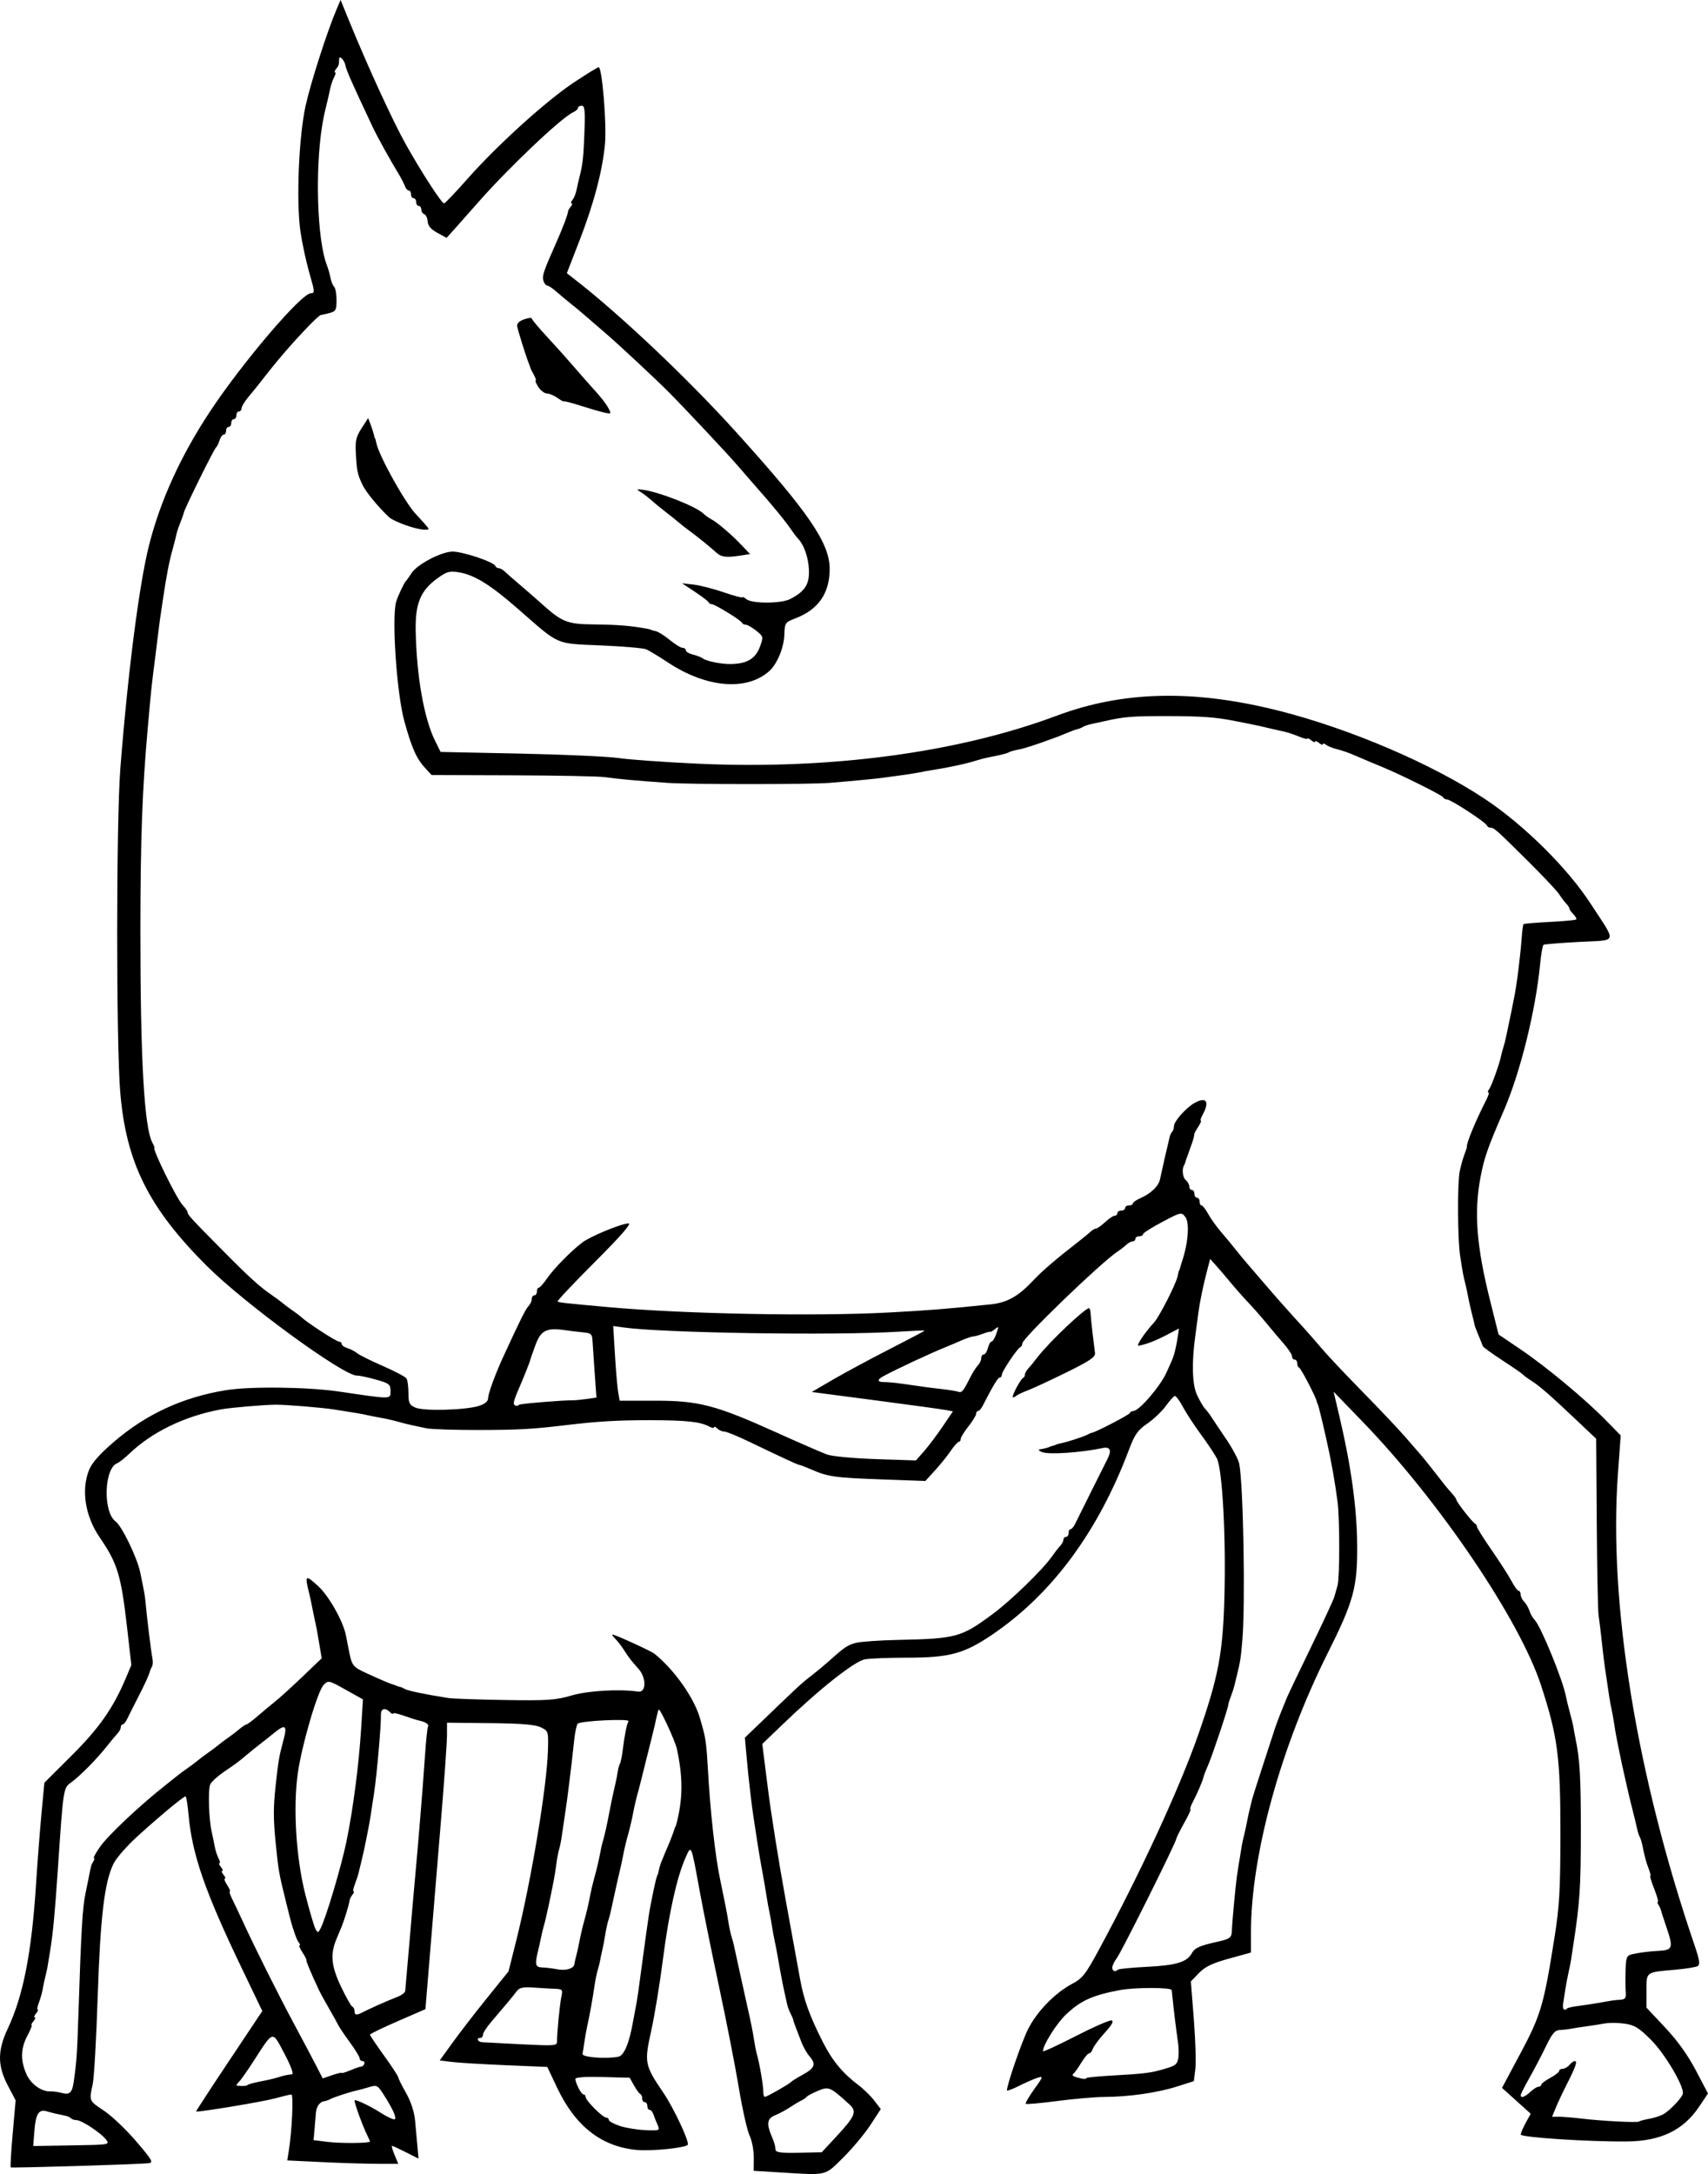 <?xml version="1.0" encoding="UTF-8"?>
<svg version="1.1" viewBox="0 0 886.63 1128.2" xmlns="http://www.w3.org/2000/svg">
<path transform="translate(-33.838 -8.1)" d="m471.57 1127.7c4.778-4.731 11.116-12.319 14.085-16.863l5.398-8.262-3.341-4.38c-1.838-2.409-5.551-6.042-8.251-8.073-8.129-6.113-13.564-12.668-18.39-22.178-6.968-13.732-9.96-22.002-11.933-32.975-0.989-5.5-4.48-24.7-7.758-42.667-3.278-17.967-7.282-43.138-8.899-55.937l-2.938-23.27 10.504-10.092c19.568-18.8 37.514-32.965 42.892-33.854 2.72-0.45 12.47-0.824 21.666-0.832 22.074-0.019 29.526-2.006 43.947-11.716 31.086-20.932 55.206-53.422 71.262-95.987 3.093-8.2 4.569-10.318 9.605-13.783 3.273-2.252 7.567-6.325 9.542-9.051s4.078-5.094 4.673-5.261c0.595-0.167 2.481 2.327 4.191 5.543 1.71 3.216 5.935 9.685 9.389 14.377s7.189 10.289 8.301 12.438c2.894 5.596 4.805 41.214 3.903 72.763-0.819 28.651-3.156 40.822-13.572 70.663-9.674 27.717-29.977 71.67-51.44 111.36-7.092 13.115-8.609 15.045-14.123 17.97-8.819 4.678-18.182 14.325-22.775 23.463-3.272 6.512-10.957 28.784-10.957 31.756 0 0.456 2.85-0.603 6.333-2.353 3.483-1.751 7.794-3.636 9.579-4.19 3.06-0.95 2.96-0.609-1.758 5.958-2.752 3.831-4.732 7.237-4.4 7.569 0.332 0.332 7.698-0.327 16.37-1.464s19.691-2.086 24.488-2.109c12.708-0.06 27.466-2.175 37.562-5.382l8.84-2.808 0.774-6.218c0.426-3.42 0.078-15.066-0.771-25.881l-1.545-19.663 4.215-4.349c3.235-3.338 6.863-5.08 15.598-7.49l11.383-3.141v-10.445c0-40.092 15.429-96.201 39.871-144.99 13.489-26.927 15.452-34.16 15.266-56.257-0.159-18.928-3.137-40.643-8.998-65.608l-3.222-13.725 15.078 15.59c39.741 41.092 81.494 102.76 92.588 136.76 8.675 26.583 10.087 37.394 10.053 76.987-0.025 29.521-0.483 37.537-3.085 54-5.5 34.812-7.103 40.262-17.63 59.955l-9.598 17.955 14.89 13.423-2.551 4.667c-1.403 2.567-2.576 5.325-2.607 6.13-0.056 1.478 35.684 3.8 55.277 3.591 17.338-0.184 29.076-5.828 37.195-17.884l4.721-7.01-6.291-11.972c-4.194-7.982-9.513-15.403-15.958-22.267l-9.667-10.295v-8.724c0-10.06-0.611-9.608 14.813-10.96 5.58-0.489 10.893-1.35 11.805-1.914 1.275-0.788 0.881-3.304-1.699-10.861-30.13-88.247-44.628-177.39-39.766-244.5l1.449-19.994-7.634-7.795c-10.877-11.106-31.066-27.89-44.362-36.881l-11.394-7.705-4.299-17.149c-7.201-28.725-8.568-46.276-5.037-64.698 1.928-10.058 3.626-14.898 12.088-34.451 8.521-19.689 16.462-51.694 18.783-75.696 0.516-5.333 1.326-9.936 1.801-10.23 0.475-0.293 8.772-0.963 18.439-1.489 20.458-1.112 19.743 1.28 5.955-19.918-12.062-18.544-34.618-40.854-54.942-54.343-27.291-18.113-69.777-36.306-106.56-45.63-44.28-11.225-81.08-10.424-115.66 2.516-51.487 19.266-117.89 28.095-186.96 24.855-16.776-0.787-34.922-2.088-40.326-2.89-5.404-0.803-28.425-1.845-51.158-2.317l-41.333-0.857-2.96-6c-5.665-11.484-9.502-33.351-9.964-56.793-0.281-14.262 2.467-20.928 11.254-27.293 4.817-3.49 6.333-3.929 10.964-3.175 8.254 1.343 16.466 6.418 31.106 19.219 21.68 18.958 18.855 17.721 42.812 18.757 11.434 0.495 21.989 1.396 23.455 2.003 1.467 0.607 6.581 3.691 11.365 6.854 19.843 13.119 40.658 14.945 52.444 4.6 4.152-3.644 7.716-12.116 7.96-18.92 0.225-6.281 0.382-6.513 5.821-8.601 11.814-4.537 17.661-12.943 17.714-25.472 0.058-13.498-10.689-29.239-48.64-71.238-24.814-27.461-59.764-60.558-83.239-78.826l-4.564-3.552 6.396-16.448c7.563-19.451 12.113-36.61 13.41-50.57 0.949-10.214-1.485-39.878-3.272-39.878-0.51 0-6.282 3.551-12.827 7.891-14.439 9.574-39.854 32.576-55.211 49.967-6.221 7.045-11.716 12.809-12.213 12.809-1.263 0-11.434-15.662-19.704-30.343-6.658-11.819-19.846-40.493-29.487-64.114l-4.54-11.124-2.175 5.124c-4.876 11.49-13.362 37.939-15.98 49.808-3.569 16.178-4.937 49.816-2.66 65.392 0.884 6.049 2.972 15.707 4.639 21.461 2.81 9.703 2.861 10.463 0.696 10.463-4.867 0-35.555 35.985-52.304 61.333-15.114 22.873-25.67 45.976-31.565 69.079-5.138 20.14-11.061 66.1-14.98 116.25-2.147 27.477-2.179 142.58-0.046 168 3.059 36.462 14.789 59.98 44.904 90.031 19.717 19.675 71.379 57.366 78.06 56.95 1.1-0.068 5.45 0.846 9.667 2.033 7.044 1.982 7.667 2.468 7.667 5.971 0 4.363 0.941 4.353-26.613 0.279-16.351-2.418-46.285-2.776-58.934-0.705-22.333 3.656-41.221 12.366-57.958 26.726-7.51 6.443-11.503 10.958-13 14.701-4.139 10.344-2.005 23.925 5.474 34.842 9.365 13.669 11.18 19.675 14.342 47.436l2.156 18.931-2.995 7.069c-6.51 15.363-13.766 25.697-27.974 39.844l-14.17 14.109-1.5 15.891c-0.825 8.74-2.115 25.491-2.868 37.224-2.253 35.125-6.669 57.62-14.613 74.433-5.415 11.461-5.41 19.306 0.02 29.628l4.032 7.665-1.521 17.203c-0.837 9.462-1.301 17.374-1.032 17.583 0.534 0.415 66.604-1.578 71.505-2.157 2.72-0.321 2.092-1.439-6.386-11.377-5.171-6.062-12.678-13.196-16.683-15.855-7.88-5.232-7.772-4.978-5.87-13.79 0.712-3.3 1.875-23.674 2.585-45.275 1.359-41.356 3.477-59.325 8.126-68.959 1.571-3.255 7.226-9.648 13.616-15.393 11.935-10.73 22.814-19.707 23.883-19.707 0.373 0 1.077 4.397 1.564 9.771 1.852 20.442 8.562 39.752 27.563 79.326l10.698 22.282-17.305 25.95c-9.518 14.272-17.193 26.046-17.056 26.162 0.69 0.589 34.562-5.015 40.916-6.769 4.033-1.113 7.873-2.031 8.533-2.04 1.179-0.016 0.323 18.828-1.322 29.118l-0.817 5.106 18.347 0.88c10.091 0.484 23.06 0.88 28.821 0.88h10.474l-1.95-4.667c-1.072-2.567-1.661-4.667-1.307-4.667s3.594 1.496 7.201 3.323l6.558 3.323-0.563-6.323c-0.31-3.478-0.86-9.538-1.224-13.468-0.419-4.533-2.142-9.77-4.715-14.328-2.23-3.951-4.062-7.636-4.071-8.189-9e-3 -0.553-3.305-5.572-7.325-11.154-4.019-5.582-7.308-10.475-7.308-10.874s6.478-3.539 14.395-6.978l14.395-6.254 2.314-28.206c1.273-15.513 3.785-45.906 5.583-67.539 1.798-21.633 3.279-42.388 3.291-46.121l0.022-6.788 22.356 0.233c16.445 0.171 23.407 0.745 26.333 2.17 3.931 1.915 3.974 2.056 3.696 11.889-0.537 18.961-8.687 67.835-16.512 99.025l-3.949 15.741-10.979 13.593c-6.038 7.476-14.076 17.871-17.861 23.101l-6.882 9.508 6.233 0.781c3.428 0.43 15.996 1.19 27.928 1.69l21.695 0.909 5.109 10.802c9.471 20.026 23.123 30.644 41.501 32.277 7.645 0.679 24.668-1.032 26.278-2.642 1.152-1.152-7.17-18.996-12.56-26.933-9.811-14.447-10.06-15.701-6.396-32.226 1.748-7.888 4.484-24.541 6.079-37.008 3.041-23.764 7.204-42.566 11.661-52.667 3.137-7.108 2.922-7.595 7.351 16.667 1.874 10.267 6.491 33.067 10.259 50.667 3.768 17.6 8.344 41 10.169 52s4.325 22.1 5.555 24.667c1.231 2.567 2.215 7.733 2.187 11.48l-0.051 6.814 13.941 0.853c24.579 1.504 22.766 1.936 32.546-7.749zm-35.186-4.156c-0.217-2.489-0.426-3.191-2.278-7.663-2.445-5.902-1.9-8.514 2.112-10.12 2.017-0.807 5.467-2.659 7.667-4.116s4.9-3.061 6-3.566 2.3-1.344 2.667-1.865c0.367-0.521 3-1.919 5.852-3.107 5.747-2.393 6.233-2.183 16.45 7.1 3.926 3.567 2.899 6.074-6.754 16.473l-7.692 8.287-11.928 0.242c-9.508 0.193-11.962-0.145-12.094-1.667zm-384.66-10.06c0.655-8.448 2.337-11.02 6.382-9.763 2.046 0.636 6.012 1.58 10.068 2.397 0.895 0.18 2.045 0.745 2.555 1.255 0.51 0.51 1.8 0.927 2.866 0.927 2.595 0 12.694 6.652 15.267 10.056 2.047 2.709 1.955 2.725-17.86 3.048l-19.917 0.325zm152.02 6.076-7.136-0.892 0.503-5.517c0.276-3.034 0.572-6.717 0.656-8.184 0.2-3.491 1.92-6.108 4.246-6.46 1.027-0.155 2.466-0.636 3.2-1.07 1.55-0.915 9.791-3.63 13.471-4.437 1.391-0.305 4.435-1.133 6.765-1.84 3.977-1.207 4.427-0.988 7.358 3.594 4.816 7.526 6.936 12.126 6.014 13.049-0.462 0.462-3.713-0.999-7.224-3.246-5.905-3.78-13.717-7.438-13.717-6.423 0 1.733 4.49 13.897 6.822 18.481 0.648 1.273 1.178 2.521 1.178 2.772 0 0.92-15.202 1.038-22.134 0.172zm151.8-8.27c-3.117-1.048-5.667-2.45-5.667-3.114s-0.62-1.208-1.378-1.208c-1.793 0-10.622-8.83-10.622-10.622 0-0.758-0.504-1.378-1.119-1.378-1.175 0-4.214-5.848-4.214-8.108 0-0.806 5.455-1.169 14.087-0.937l14.087 0.378 2.246 4c1.235 2.2 2.696 4.2 3.246 4.444 0.55 0.244 1 1.294 1 2.333s0.6 1.889 1.333 1.889c0.733 0 1.333 0.9 1.333 2s0.53 2 1.178 2 1.538 1.05 1.978 2.333c0.44 1.283 1.402 3.714 2.138 5.401 1.315 3.016 1.209 3.063-6.311 2.781-4.207-0.158-10.199-1.145-13.315-2.193zm499-3.825c-4.4-0.532-9.582-0.951-11.515-0.931l-3.515 0.036 1.978-4.801c1.088-2.64 3.658-8.101 5.71-12.134 4.561-8.964 5.606-12 4.131-12-0.621 0-1.875 0.9-2.788 2-0.913 1.1-2.486 2-3.497 2-1.01 0-1.837 0.506-1.837 1.123 0 0.618-2.1 2.254-4.667 3.636-2.567 1.382-4.667 2.977-4.667 3.543 0 0.567-0.625 1.03-1.389 1.03-0.764 0-2.677 1.2-4.251 2.667-2.934 2.734-5.055 3.442-4.989 1.667 0.021-0.55 2.075-4.6 4.566-9s6.336-11.75 8.546-16.333c3.162-6.56 4.673-8.355 7.101-8.435 1.696-0.056 4.284-0.346 5.75-0.645 1.467-0.299 5.067-0.86 8-1.247s7.287-1.064 9.676-1.505c2.388-0.44 7.094-0.388 10.458 0.116 5.108 0.766 7.364 2.173 13.69 8.538 7.129 7.174 17.031 23.947 16.377 27.741-0.37 2.147-6.917 8.998-10.35 10.831-1.549 0.827-4.831 1.859-7.293 2.292-2.462 0.434-4.733 1.045-5.046 1.359-0.71 0.71-19.453-0.252-30.178-1.547zm-424.46-13.497c0.054-3.341-1.912-14.956-3.403-20.107-0.355-1.225-0.969-4.327-1.365-6.893-0.807-5.227-1.45-8.407-4.045-20-0.41-1.833-1.01-4.533-1.333-6-0.323-1.467-0.923-4.167-1.333-6-0.964-4.308-1.998-9.042-3.932-18-0.158-0.733-0.666-2.533-1.129-4-0.462-1.467-1.165-4.767-1.561-7.333-0.396-2.567-1.037-6.167-1.425-8-0.388-1.833-0.992-4.833-1.344-6.667-0.352-1.833-0.967-4.833-1.367-6.667-2.691-12.327-5.315-35.856-6.593-59.12-0.591-10.758-1.166-15.268-2.576-20.214-0.209-0.733-0.823-2.918-1.364-4.856-2.999-10.741-13.273-25.386-23.743-33.843-1.743-1.408-20.461-9.967-21.798-9.967-0.413 0 0.234 0.984 1.437 2.187 1.203 1.203 3.191 3.753 4.418 5.667 2.752 4.292 3.439 5.184 7.665 9.945 4.174 4.703 4.045 12.451-0.197 11.824-9.722-1.438-26.061-0.49-34.549 2.004-8.245 2.423-12.286 2.697-34.667 2.352-13.933-0.215-27.133-0.678-29.333-1.028-12.542-1.996-21.111-3.794-22.667-4.754-0.733-0.453-1.783-0.907-2.333-1.01-0.55-0.103-1.3-0.337-1.667-0.52-0.367-0.183-1.117-0.46-1.667-0.615-1.955-0.551-6.436-2.45-13.903-5.894-7.747-3.573-7.798-3.646-9.806-14.157-0.42-2.2-0.918-4.749-1.105-5.665-1.519-7.412-8.838-20.354-14.392-25.449-6.695-6.141-7.072-5.835-4.658 3.781 0.46 1.833 1.113 4.833 1.449 6.667 0.337 1.833 0.948 4.833 1.358 6.667 0.911 4.07 1.447 6.938 2.708 14.5l0.973 5.834-9.934 9.5c-5.464 5.225-11.818 11-14.12 12.833-2.302 1.833-6.447 5.283-9.211 7.666-2.764 2.383-5.383 4.333-5.821 4.333-0.438 5.8e-4 -2.032 1.051-3.542 2.334-1.51 1.283-4.058 3.233-5.662 4.333s-4.003 2.9-5.333 4c-1.33 1.1-3.73 2.9-5.333 4-1.603 1.1-4.003 2.9-5.333 4s-3.73 2.9-5.333 4c-1.603 1.1-4.029 2.9-5.39 4s-3.999 3.2-5.862 4.667c-13.639 10.737-30.154 26.292-34.278 32.286-2.162 3.143-3.567 5.714-3.122 5.714 0.445 0 0.341 0.75-0.232 1.667-1.115 1.785-1.236 2.202-2.407 8.333-0.42 2.2-1.154 5.8-1.63 8-1.64 7.577-2.291 18.625-3.773 64-0.637 19.52-0.932 23.704-2.405 34.127-0.786 5.561-2.142 6.86-6.047 5.795-1.937-0.528-4.66-0.907-6.052-0.843-4.551 0.212-10.082-3.712-12.373-8.778-3.226-7.134-3.115-13.437 0.352-19.968 1.654-3.117 2.682-5.667 2.284-5.667-0.398 0 0.022-0.9 0.936-2 0.913-1.1 1.213-2 0.667-2s-0.246-0.9 0.667-2 1.301-2 0.863-2c-0.438 0-0.157-1.65 0.626-3.667 0.783-2.017 1.674-5.167 1.981-7 0.307-1.833 0.938-4.833 1.403-6.667 0.876-3.452 0.943-3.812 2.369-12.667 1.578-9.795 2.496-19.423 4.068-42.667 2.894-42.782 2.815-42.274 7.022-45.333 4.615-3.357 13.118-11.959 18.333-18.549 2.2-2.78 4.75-5.851 5.667-6.824 0.917-0.973 1.667-2.413 1.667-3.199 0-0.786 0.45-1.433 1-1.439 0.55-5e-3 1.629-1.356 2.397-3 0.768-1.644 3.256-6.59 5.528-10.99 3.708-7.181 5.929-12.106 6.314-14 0.074-0.367 0.499-1.267 0.942-2 0.444-0.733 0.569-2.533 0.278-4-0.744-3.752-2.993-22.179-3.743-30.667-0.13-1.467-0.679-4.767-1.22-7.333-0.541-2.567-1.155-5.567-1.365-6.667-1.406-7.387-9.51-24.241-12.822-26.667-6.652-4.872-6.011-27.613 0.852-30.247 1.028-0.394 3.836-2.6 6.239-4.902 11.831-11.327 28.848-19.554 47.599-23.01 5.089-0.938 22.675-2.435 28.667-2.44 5.392-4e-3 23.863 1.521 30 2.478 11.627 1.813 14.347 2.276 17.333 2.955 1.833 0.416 4.833 1.005 6.667 1.308 2.954 0.489 7.347 1.517 11.333 2.654 2.11 0.602 7.593 1.836 12.667 2.852 2.567 0.514 14.867 0.915 27.333 0.892 20.42-0.038 27.867-0.459 45.333-2.558 16.262-1.955 27.232-2.588 44-2.54 18.625 0.054 25.488 0.809 30.184 3.322 1.366 0.731 2.483 0.888 2.483 0.349 0-0.539 0.72-0.26 1.6 0.62s2.508 1.6 3.617 1.6c1.109 0 6.839 2.322 12.733 5.161 17.526 8.44 25.606 12.172 26.353 12.172 0.387 0 3.027 1.006 5.867 2.236 9.152 3.963 12.098 4.378 37.652 5.3l21.823 0.788 4.952-5.417c2.723-2.979 6.403-7.548 8.177-10.153 1.774-2.604 3.675-4.74 4.225-4.745 0.55-5e-3 1-0.673 1-1.484 0-0.811 1.8-3.748 4-6.525s4-5.714 4-6.525c0-0.811 0.458-1.475 1.017-1.475s1.609-1.156 2.333-2.569c5.421-10.58 7.939-14.765 8.886-14.765 0.603 0 1.097-0.642 1.097-1.426 0-1.689 8.031-13.709 9.589-14.351 0.593-0.244 1.086-1.145 1.096-2 0.032-2.628 40.542-41.694 49.315-47.556 1.646-1.1 3.777-2.75 4.735-3.667s2.384-1.667 3.17-1.667c0.786 0 1.429-0.6 1.429-1.333s0.9-1.333 2-1.333 2-0.491 2-1.091c0-0.6 4.472-3.45 9.937-6.333 9.799-5.17 9.966-5.206 12-2.576 2.249 2.906 1.522 13.256-1.591 22.667-0.485 1.467-0.987 3.117-1.114 3.667-0.128 0.55-0.353 1.15-0.501 1.333-0.148 0.183-0.486 1.493-0.751 2.911-0.717 3.829-9.441 21.018-12.228 24.09-5.162 5.693-9.625 12.409-8.061 12.129 3.981-0.711 8.757-2.549 14.624-5.629l6.316-3.315-0.547 3.74c-0.854 5.836-1.923 10.17-3.224 13.074-0.657 1.467-1.865 4.167-2.685 6-3.212 7.186-14.246 20-17.222 20-0.769 0-1.598 0.49-1.842 1.09-0.393 0.964-18.076 10.117-19.778 10.237-0.367 0.026-1.267 0.409-2 0.852-1.581 0.954-10.539 3.897-13.746 4.516-1.24 0.239-2.404 0.556-2.587 0.704-0.183 0.148-0.933 0.419-1.667 0.602s-1.633 0.483-2 0.667c-0.849 0.425-2.869 0.93-5 1.251-0.917 0.138-0.367 0.775 1.222 1.416 3.486 1.405 20.067 0.295 31.444-2.105 3.951-0.834 4.83 1.228 2.467 5.79-1.117 2.156-13.843 27.663-16.784 33.64-0.724 1.471-1.774 2.675-2.333 2.675s-1.017 0.9-1.017 2-0.6 2-1.333 2c-0.733 0-1.333 0.643-1.333 1.429 0 0.786-0.75 2.219-1.667 3.186-0.917 0.966-2.867 3.474-4.333 5.571-4.79 6.852-21.131 22.727-30.667 29.792-16.421 12.167-18.856 12.832-49.333 13.481-9.533 0.203-19.322 0.897-21.752 1.541-4.384 1.163-5.82 2.134-14.004 9.471-2.334 2.093-6.309 5.393-8.832 7.333-5.263 4.048-6.036 4.755-22.542 20.62l-12.233 11.758 0.662 7.576c1.43 16.369 3.077 29.81 5.422 44.242 0.536 3.3 1.104 6.9 1.262 8s0.676 4.1 1.152 6.667c1.367 7.374 2.228 12.351 2.885 16.667 0.335 2.2 0.938 5.5 1.341 7.333 0.403 1.833 1.003 5.133 1.333 7.333 0.33 2.2 0.931 5.5 1.334 7.333 0.403 1.833 1.049 5.133 1.436 7.333 0.386 2.2 0.913 5.2 1.17 6.667 0.789 4.499 1.971 10.514 2.686 13.667 0.374 1.65 0.938 4.161 1.254 5.58 0.315 1.419 1.156 3.669 1.869 5 0.712 1.331 1.299 2.72 1.303 3.087 4e-3 0.367 0.609 2.167 1.343 4 0.734 1.833 2.056 5.268 2.938 7.633 0.882 2.365 2.758 5.631 4.169 7.259 3.498 4.034 2.737 6.088-3.529 9.52-2.933 1.607-5.633 3.282-6 3.723-0.877 1.055-12.402 7.647-13.584 7.77-0.504 0.053-0.9-0.955-0.879-2.238zm131.22-361.48c0.684-0.604 3.344-1.876 5.911-2.828 2.567-0.952 11.567-5.124 20-9.271 12.31-6.054 15.276-8.055 15.042-10.15-0.16-1.435-0.706-5.909-1.213-9.943-0.507-4.033-0.975-8.683-1.042-10.333-0.066-1.65-0.441-3-0.833-3-2.178 0-20.799 17.672-26.62 25.265-1.833 2.391-4.083 5.142-5 6.113-0.917 0.971-1.667 2.358-1.667 3.083s-0.45 1.517-1 1.762c-1.258 0.559-5.913 9.309-5.286 9.936 0.255 0.255 1.024-0.03 1.708-0.634zm-404.76 357.62c0-0.158 0.757-1.081 1.683-2.05 0.925-0.969 4.268-5.769 7.429-10.668 10.263-15.907 9.409-15.713 15.817-3.601 3.311 6.257 4.921 10.589 3.982 10.71-3.285 0.423-4.319 0.646-6.91 1.49-1.467 0.478-4.167 1.161-6 1.519-7.092 1.384-9.717 2.06-10.31 2.653-0.59 0.59-5.69 0.541-5.69-0.054zm436.22-4.015c-1.712-0.458-2.58-1.2-1.93-1.649 0.651-0.448 2.55-3.065 4.221-5.815 1.671-2.75 3.549-5 4.173-5s1.48-1.05 1.901-2.333c0.422-1.283 3.209-5.033 6.194-8.333 3.789-4.188 4.841-6.121 3.485-6.4-1.069-0.22-9.516 3.488-18.771 8.239-9.255 4.752-16.823 8.232-16.816 7.733 0.043-3.227 7.024-14.337 11.955-19.028 7.595-7.225 13.717-9.999 28.033-12.702 7.66-1.446 26.671-1.438 26.875 0.012 0.115 0.813 0.345 2.978 0.512 4.812 0.427 4.697 1.778 15.647 2.752 22.316 0.454 3.107 0.464 7.091 0.021 8.852-0.745 2.967-1.738 3.533-10.16 5.782-4.607 1.231-9.41 1.759-22.664 2.492-7.699 0.426-14.249 1.025-14.556 1.332-0.732 0.732-1.498 0.686-5.226-0.312zm-406.32-27.797c-8.45-15.756-20.38-39.631-26.984-54-1.854-4.033-4.203-8.983-5.221-11-1.018-2.017-1.503-3.667-1.078-3.667 0.425 0-0.21-1.5-1.411-3.333-1.201-1.833-1.742-3.333-1.201-3.333s0.236-0.9-0.677-2-1.213-2-0.667-2c0.546 0 0.246-0.9-0.667-2s-1.265-2-0.783-2c0.482 0 0.279-1.117-0.452-2.483-0.731-1.366-1.646-4.216-2.033-6.333-0.387-2.118-1.054-5.35-1.483-7.184-1.58-6.767-2.056-22.581-0.752-25.016 0.739-1.381 3.929-4.267 7.09-6.414 6.668-4.53 7.235-4.953 11.951-8.924 1.946-1.639 4.946-4.055 6.667-5.369 1.721-1.315 4.929-3.864 7.129-5.665 6.186-5.065 7.22-4.304 5.054 3.722-2.193 8.126-2.583 10.394-3.956 23-1.275 11.708-1.284 17.419-0.044 30 1.377 13.983 1.783 16.347 5.029 29.333 0.825 3.3 1.643 6.6 1.817 7.333 1.578 6.632 3.939 13.633 5.06 15 0.751 0.917 0.979 1.667 0.506 1.667-0.473 0 0.203 1.624 1.503 3.608s2.22 3.781 2.045 3.993c-0.29 0.35 2.235 6.414 6.275 15.066 0.856 1.833 3.304 6.333 5.439 10s4.304 7.567 4.82 8.667 3.228 5.124 6.028 8.943c2.8 3.819 5.091 7.569 5.091 8.333 0 0.765 0.65 1.39 1.444 1.39 0.794 0 1.229 0.645 0.967 1.433-0.263 0.788-0.902 1.414-1.42 1.391-0.518-0.023-3.053 0.84-5.633 1.918-2.58 1.078-4.691 1.723-4.691 1.433 0-0.29-2.214 0.234-4.92 1.164l-4.92 1.691-3.171-6.182c-1.744-3.4-7.032-13.382-11.752-22.182zm149.78 15.627c0.191-0.939 0.62-3.639 0.954-6 0.334-2.361 0.934-5.794 1.334-7.627 1.553-7.126 2.872-14.398 3.988-22 0.431-2.933 1.173-6.533 1.649-8 0.477-1.467 1.007-3.567 1.178-4.667 0.171-1.1 0.676-3.5 1.122-5.333 0.446-1.833 1.134-5.433 1.531-8s1.099-5.867 1.561-7.333c0.462-1.467 0.97-3.267 1.129-4 0.881-4.08 1.825-8.389 2.484-11.333 0.41-1.833 1.01-4.533 1.333-6 0.323-1.467 0.949-4.167 1.391-6 0.442-1.833 1.079-4.833 1.416-6.667 0.55-2.993 1.669-7.665 2.715-11.333 0.799-2.801 2.03-8.132 2.618-11.333 0.55-2.993 1.669-7.665 2.715-11.333 0.209-0.733 0.715-2.683 1.125-4.333s1.045-4.2 1.411-5.667c0.367-1.467 0.967-3.867 1.333-5.333 0.367-1.467 0.967-3.867 1.333-5.333 0.367-1.467 0.967-3.867 1.333-5.333 1.564-6.255 2.175-8.855 2.816-11.97 0.374-1.817 0.868-3.492 1.099-3.723 0.705-0.705 8.565 16.329 9.446 20.471 3.064 14.408 3.106 24.846 0.147 37.221-0.351 1.467-0.758 2.817-0.906 3-0.148 0.183-0.395 0.783-0.55 1.333-0.493 1.748-2.22 6.222-3.732 9.667-0.805 1.833-1.558 3.633-1.673 4-0.116 0.367-0.655 1.67-1.198 2.896-0.543 1.226-1.195 3.326-1.45 4.667s-0.554 2.437-0.666 2.437c-0.504 0-3.614 14.541-4.705 22-0.915 6.248-1.996 13.991-2.7 19.333-2.405 18.242-3.201 23.78-3.934 27.333-0.378 1.833-1 5.133-1.381 7.333-1.957 11.282-4.664 17.824-7.623 18.421-6.361 1.285-18.999 0.295-18.643-1.461zm-52.013-6.042c-2.423-0.162-3.35-2.252-1-2.252 0.733 0 1.334-0.75 1.334-1.667 5.8e-4 -0.917 1.951-3.933 4.333-6.702 6.521-7.579 11.439-13.484 13.316-15.99 1.283-1.713 3.266-2.135 8.35-1.776 3.667 0.259 8.664 0.545 11.106 0.636 4.12 0.153 4.382 0.429 3.649 3.832-0.87 4.038-2.392 19.579-2.297 23.451 0.057 2.306-1.019 2.397-18.199 1.537-10.043-0.503-19.309-0.984-20.593-1.07zm-66.333-16.14c0-1.039-0.516-2.089-1.146-2.333-0.63-0.244-3.287-4.944-5.904-10.444-5.067-10.65-5.645-16.806-2.313-24.667 0.932-2.2 2.179-5.2 2.77-6.667 1.427-3.541 3.883-11.661 4.034-13.333 0.066-0.733 0.742-2.083 1.503-3 0.761-0.917 1.025-1.667 0.586-1.667-0.438 0-0.159-1.65 0.622-3.667 0.78-2.017 1.665-4.717 1.967-6 0.302-1.283 0.848-3.533 1.215-5 1.013-4.051 1.958-8.307 2.667-12 0.352-1.833 0.935-4.809 1.297-6.613 0.599-2.988 1.146-6.404 2.888-18.053 1.438-9.612 3.663-35.144 3.516-40.333-0.093-3.266 2.162-3.938 4.699-1.4 0.88 0.88 1.6 1.207 1.6 0.726s2.55 0.045 5.667 1.168c3.117 1.123 6.719 2.263 8.005 2.532 3.262 0.683 5.144 1.988 4.461 3.094-0.318 0.514-0.994 6.923-1.502 14.241-0.508 7.318-1.099 15.406-1.312 17.973-0.214 2.567-0.767 9.467-1.229 15.333s-1.118 13.667-1.458 17.333c-0.583 6.295-1.27 13.991-2.617 29.333-0.322 3.667-0.909 10.567-1.304 15.333-0.395 4.767-1.077 12.567-1.515 17.333-0.438 4.767-0.836 9.385-0.884 10.264-0.048 0.878-1.938 2.297-4.199 3.153-4.224 1.599-14.556 6.19-18.111 8.048-3.006 1.571-4 1.401-4-0.687zm627.37-3.778c0.257-1.65 0.792-5.1 1.189-7.667s1.137-6.467 1.643-8.667 1.056-4.9 1.221-6c0.166-1.1 0.67-4.4 1.121-7.333 3.554-23.114 4.037-30.365 4.043-60.667 5e-3 -27.572-0.507-36.337-2.766-47.333-0.452-2.2-0.952-4.9-1.111-6-0.159-1.1-0.956-4.4-1.769-7.333-0.814-2.933-1.763-6.833-2.111-8.667-1.604-8.467-13.07-36.433-16.234-39.597-0.964-0.964-2.171-3.071-2.682-4.682-0.511-1.611-1.751-3.751-2.754-4.754-1.003-1.003-1.824-2.681-1.824-3.729 0-1.048-0.464-1.905-1.03-1.905-0.567 0-2.217-2.25-3.667-5-1.45-2.75-6.087-9.973-10.303-16.051-4.217-6.078-7.667-11.578-7.667-12.222s-0.454-1.372-1.01-1.616c-1.289-0.567-9.657-11.228-9.657-12.303 0-0.444-1.05-1.965-2.333-3.379-1.283-1.414-2.95-3.364-3.703-4.333-6.579-8.465-10.948-13.949-12.63-15.854-1.1-1.246-4.7-5.391-8-9.211-3.3-3.821-13.2-14.282-22-23.247s-18.4-19.147-21.333-22.627c-2.933-3.479-7.133-8.287-9.333-10.683-6.882-7.495-14.438-16.012-20.667-23.296-3.3-3.859-7.2-8.394-8.667-10.077-1.467-1.683-4.167-4.955-6-7.271s-5.259-6.449-7.613-9.187c-2.354-2.737-5.34-6.927-6.636-9.31-1.296-2.383-2.821-4.333-3.387-4.333-0.567 0-1.03-0.9-1.03-2s-0.6-2-1.333-2-1.333-0.9-1.333-2-0.6-2-1.333-2c-0.733 0-1.333-0.827-1.333-1.837 0-1.01-0.887-2.573-1.97-3.472-1.574-1.306-1.959-6.022-0.629-7.691 0.146-0.183 0.416-0.933 0.599-1.667 0.183-0.733 0.483-1.633 0.667-2 0.183-0.367 0.46-1.117 0.615-1.667 0.155-0.55 0.68-2.05 1.167-3.333 1.364-3.598 2.152-6.289 2.074-7.084-0.039-0.398 0.891-2.191 2.067-3.986 1.176-1.795 1.803-3.263 1.394-3.263-0.409 0-3e-3 -1.35 0.904-3 3.863-7.031 1.889-9.69-4.457-6-4.271 2.484-10.348 9.37-10.392 11.778-0.021 1.161-0.456 2.529-0.967 3.039-0.51 0.51-1.075 1.66-1.255 2.556-0.18 0.895-0.663 2.978-1.073 4.628-0.935 3.768-1.821 7.677-3.959 17.466-0.786 3.598-4.721 7.358-10.273 9.816-2.116 0.936-3.846 2.156-3.846 2.711s-0.9 1.008-2 1.008-2 0.6-2 1.333-0.9 1.333-2 1.333c-1.1 0-2 0.6-2 1.333 0 0.733-0.626 1.333-1.391 1.333s-3.009 1.5-4.986 3.333c-1.977 1.833-4.094 3.333-4.704 3.333s-1.918 0.75-2.907 1.667c-0.989 0.917-3.34 2.867-5.226 4.333-12.834 9.984-19.585 15.762-24.446 20.921-7.891 8.376-13.59 11.551-22.34 12.446-23.85 2.441-31.547 3.054-52.667 4.196-38.253 2.069-105.84 0.783-145.33-2.766-22.561-2.027-26.052-2.414-26.587-2.944-0.323-0.32 8.399-9.568 19.382-20.551 13.248-13.248 19.132-19.969 17.481-19.969-3.601 0-19.637 6.595-24.001 9.871-5.772 4.333-15.013 13.758-18.476 18.843-1.723 2.531-3.583 4.605-4.133 4.61-0.55 5e-3 -1 0.909-1 2.009s-0.6 2-1.333 2-1.333 0.857-1.333 1.905c0 1.048-0.763 2.698-1.695 3.667-1.504 1.564-4.27 7.104-12.861 25.762-4.423 9.606-8.111 19.643-8.111 22.074 0 1.537-1.635 2.925-4.596 3.902-6.753 2.229-28.664 2.864-33.071 0.958-3.217-1.391-3.669-2.322-3.687-7.593-0.011-3.304-0.465-6.706-1.008-7.56-0.543-0.854-6.084-3.774-12.313-6.491-6.229-2.716-12.226-5.697-13.326-6.624-1.1-0.927-3.35-2.096-5-2.599-1.65-0.503-3-1.474-3-2.158 0-0.684-0.633-1.244-1.407-1.244-1.359 0-16.368-9.728-19.43-12.593-0.827-0.774-2.833-2.307-4.458-3.407s-4.043-2.9-5.372-4-3.746-2.9-5.369-4c-6.424-4.354-11.848-9.264-25.775-23.333-16.452-16.62-18.19-18.515-18.19-19.834 0-0.519-1.16-2.189-2.578-3.711-3.199-3.434-16.131-29.789-14.617-29.789 0.171 0-0.33-1.2-1.114-2.667-4.199-7.857-6.209-43.62-6.184-110 0.018-46.921 0.958-72.915 3.785-104.67 1.934-21.72 1.922-21.606 4.028-38 0.236-1.833 0.786-6.333 1.224-10 0.772-6.473 1.094-8.785 2.787-20 1.861-12.333 3.147-18.912 4.951-25.333 0.824-2.933 1.682-6.301 1.905-7.485 0.224-1.183 1.115-3.883 1.981-6 0.866-2.117 1.721-4.544 1.9-5.393 0.48-2.274 15.663-33.007 16.693-33.788 0.483-0.367 1.3-2.017 1.815-3.667 0.515-1.65 1.496-3 2.18-3 0.684 0 1.244-0.9 1.244-2s0.6-2 1.333-2 1.333-0.9 1.333-2 0.6-2 1.333-2c0.733 0 1.333-0.9 1.333-2s0.6-2 1.333-2c0.733 0 1.343-0.75 1.355-1.667 0.012-0.917 1.662-3.617 3.667-6.001 2.005-2.384 4.845-5.883 6.312-7.777 8.392-10.833 15.022-18.578 23.78-27.781 3.545-3.726 6.845-6.797 7.333-6.825 0.488-0.028 2.537-0.489 4.554-1.025 3.277-0.871 3.667-1.581 3.667-6.682 0-3.139-0.564-6.278-1.254-6.975-0.689-0.697-1.534-2.767-1.877-4.6s-1.206-4.833-1.917-6.667c-5.011-12.916-6.194-49.221-2.366-72.667 0.617-3.78 1.077-5.904 2.816-13 0.404-1.65 1.033-4.443 1.397-6.206 0.364-1.763 1.254-4.313 1.979-5.667 0.724-1.353 0.922-2.46 0.44-2.46-0.482 0-0.254-0.75 0.506-1.667 1.399-1.686 1.61-2.376 1.61-5.267 0-2.103 2.71 0.512 3.204 3.092 0.532 2.772 3.156 8.726 14.035 31.841 2.566 5.453 8.829 16.779 14.01 25.333 1.11 1.833 2.403 4.383 2.874 5.667 0.47 1.283 1.385 2.333 2.033 2.333s1.178 0.9 1.178 2 0.6 2 1.333 2c0.733 0 1.333 0.9 1.333 2s0.6 2 1.333 2 1.333 0.85 1.333 1.889c0 1.039 0.691 2.119 1.537 2.401 0.845 0.282 1.636 1.982 1.758 3.778 0.153 2.257 1.704 4.074 5.022 5.885l4.801 2.619 4.442-4.921c2.443-2.707 7.741-8.685 11.773-13.286 15.68-17.89 43.262-44.084 49.386-46.902 1.439-0.662 2.617-1.712 2.617-2.333s0.866-1.13 1.923-1.13c1.583 0 1.835 2.418 1.424 13.667-0.484 13.226-0.859 16.589-2.643 23.667-0.462 1.833-1.145 4.815-1.518 6.625-0.373 1.811-1.315 4.061-2.095 5-0.78 0.939-0.971 1.708-0.424 1.708 0.546 0 0.371 0.75-0.39 1.667-0.761 0.917-1.395 1.967-1.411 2.333-0.071 1.733-2.791 8.872-6.859 18-5.845 13.117-6.716 15.767-5.963 18.14 0.441 1.389 1.331 2.526 1.977 2.526 0.646 0 2.708 1.35 4.582 3 1.874 1.65 5.289 4.5 7.589 6.333s5.557 4.533 7.238 6 6.545 5.667 10.809 9.333c7.056 6.067 26.234 23.944 33.011 30.772 8.536 8.599 30.266 31.762 35.418 37.754 3.3 3.838 7.5 8.669 9.333 10.735 8.732 9.842 15.87 18.535 18.667 22.731 1.1 1.65 2.672 3.707 3.494 4.569 3.184 3.343 5.426 9.725 5.716 16.272 0.333 7.5-2.091 11.271-9.759 15.184-4.757 2.427-19.813 2.447-22.726 0.029-1.132-0.939-2.058-1.37-2.058-0.957s-4.35-0.747-9.667-2.578c-5.317-1.831-12.367-3.635-15.667-4.01l-6-0.681 6.667 4.417c3.667 2.429 6.867 4.87 7.111 5.423 0.244 0.553 0.985 1.005 1.647 1.005 1.612 0 15.124 8.281 15.687 9.614 0.244 0.579 1.144 1.056 2 1.059 0.856 4e-3 3.285 1.391 5.399 3.082 3.738 2.991 3.794 3.215 2.022 8.113-2.32 6.415-6.671 9.051-15.199 9.207-4.902 0.09-12.734-1.497-14.612-2.96-0.763-0.595-3.038-1.476-5.054-1.957-2.017-0.482-3.667-1.464-3.667-2.184s-0.763-1.308-1.696-1.308c-0.933 0-3.947-1.855-6.697-4.122-2.751-2.267-6.037-4.322-7.304-4.565-1.266-0.243-2.303-0.534-2.303-0.646 0-0.112-1.2-0.42-2.667-0.683-8.095-1.456-14.64-1.985-26.251-2.125-15.201-0.183-17.116-0.961-29.203-11.858-2.033-1.833-6.519-5.733-9.967-8.667-3.448-2.933-7.046-6.083-7.996-7-0.949-0.917-2.319-1.667-3.044-1.667s-1.517-0.509-1.762-1.132c-0.867-2.208-17.819-7.798-22.67-7.477-6.176 0.41-18.107 6.825-20.912 11.245-1.174 1.85-2.461 3.663-2.859 4.03-0.872 0.802-4.21 7.868-5.039 10.667-2.42 8.168 0.26 47.649 4.209 62 3.871 14.07 6.307 19.504 11.024 24.591l3.161 3.409 42.321 0.142c23.276 0.078 44.721 0.507 47.654 0.953 5.815 0.884 17.075 1.912 32.667 2.982 12.206 0.838 73.852 0.828 84-0.013 13.218-1.095 24.607-2.194 28-2.701 1.833-0.274 6.033-0.848 9.333-1.275 3.3-0.427 7.5-1.093 9.333-1.48 1.833-0.387 4.833-0.933 6.667-1.214 8.607-1.319 18.092-3.388 23.333-5.091 1.467-0.476 4.167-1.159 6-1.517 6.692-1.306 9.366-1.984 10.432-2.642 0.599-0.37 2.746-0.973 4.771-1.341 3.126-0.567 8.787-2.389 18.13-5.837 1.1-0.406 2.3-0.84 2.667-0.965 0.367-0.125 2.467-0.986 4.667-1.914s4.6-1.795 5.333-1.926c0.733-0.131 1.975-0.64 2.76-1.131 0.785-0.491 2.885-1.194 4.667-1.561 1.782-0.367 4.74-1.01 6.573-1.427 10.214-2.326 14.419-2.665 32.667-2.629 18.069 0.035 25.106 0.555 35.333 2.609 1.833 0.368 4.833 0.957 6.667 1.309 3.628 0.696 7.651 1.588 12.333 2.735 1.65 0.404 4.434 1.031 6.186 1.393 1.752 0.362 5.202 1.501 7.667 2.53 2.464 1.03 4.481 1.529 4.481 1.11s0.9-0.015 2 0.898c1.1 0.913 2 1.213 2 0.667 0-0.546 0.9-0.246 2 0.667s2 1.213 2 0.667c0-0.546 0.75-0.402 1.667 0.32 0.917 0.722 3.467 1.742 5.667 2.266 2.2 0.524 6.1 1.868 8.667 2.986 2.567 1.118 6.167 2.656 8 3.417 1.833 0.761 5.133 2.132 7.333 3.046 9.74 4.046 30.707 14.503 31.111 15.516 0.244 0.613 1.144 1.116 2 1.118 1.941 4e-3 20.061 11.797 20.667 13.451 0.244 0.667 1.094 1.213 1.888 1.213 1.879 0 3.07 1.062 19.667 17.533 7.7 7.641 14.9 15.296 16 17.01s2.75 3.901 3.667 4.859 1.667 2.127 1.667 2.599 0.929 1.786 2.063 2.921 1.78 2.347 1.434 2.693-6.522 0.922-13.724 1.28c-7.202 0.358-13.32 0.875-13.594 1.15s-0.704 3.377-0.954 6.895c-0.674 9.482-2.581 24.678-3.898 31.062-0.378 1.833-0.975 4.833-1.327 6.667-0.352 1.833-0.976 4.833-1.388 6.667s-1.042 4.833-1.399 6.667c-0.358 1.833-1.04 4.533-1.517 6-0.476 1.467-0.996 3.39-1.154 4.275-0.671 3.744-4.999 15.858-6.214 17.392-0.726 0.917-0.913 1.667-0.415 1.667s0.063 1.65-0.966 3.667c-5.748 11.263-10.63 23.086-10.186 24.667 0.052 0.183-0.565 2.065-1.369 4.182-0.805 2.117-1.876 6.017-2.381 8.667-1.219 6.399-1.073 35.088 0.223 43.485 1.432 9.283 1.605 10.231 2.561 14 0.465 1.833 1.121 4.833 1.458 6.667 0.337 1.833 0.978 4.833 1.425 6.667 0.447 1.833 1.032 4.233 1.3 5.333 0.268 1.1 0.533 2.15 0.589 2.333 0.056 0.183 0.128 0.622 0.16 0.976 0.032 0.353 0.939 2.751 2.015 5.327 1.077 2.576 2.1 5.136 2.275 5.687 0.175 0.551 4.818 3.932 10.318 7.513 5.5 3.581 10.3 6.896 10.667 7.368 0.367 0.472 2.299 1.896 4.293 3.165 4.26 2.71 9.697 7.457 23.489 20.507l10.085 9.543 0.311 43.791c0.171 24.086 0.593 45.591 0.939 47.791s1.047 7.9 1.56 12.667c0.986 9.169 1.363 12.096 2.658 20.667 0.443 2.933 1.018 6.833 1.278 8.667 0.26 1.833 0.811 4.833 1.224 6.667 0.414 1.833 1.059 5.433 1.434 8 0.375 2.567 0.999 6.167 1.386 8 0.388 1.833 0.992 4.833 1.344 6.667 0.352 1.833 0.945 4.683 1.32 6.333 1.384 6.101 2.05 9.066 2.623 11.667 0.572 2.599 1.369 5.913 2.724 11.333 0.367 1.467 0.967 3.867 1.333 5.333 0.367 1.467 0.933 3.869 1.258 5.338 0.325 1.469 0.894 3.162 1.264 3.76 0.37 0.599 0.973 2.546 1.341 4.328 1.322 6.414 1.924 8.631 3.32 12.24 0.78 2.017 1.142 3.667 0.805 3.667-0.338 0 0.568 3 2.014 6.667 1.445 3.667 2.301 6.667 1.902 6.667s-0.25 0.75 0.332 1.667c0.582 0.917 1.092 1.967 1.133 2.333 0.041 0.367 1.472 4.787 3.181 9.822 3.383 9.97 2.943 11.29-3.881 11.643-5.221 0.27-11.057 1.018-14.333 1.836-2.643 0.66-3.024 1.66-3.201 8.391-0.111 4.203-0.072 9.291 0.085 11.308 0.233 2.977-0.294 3.705-2.799 3.87-3.363 0.221-3.326 0.216-11.085 1.595-2.933 0.521-7.694 1.24-10.579 1.598-2.885 0.358-5.535 0.94-5.889 1.294-1.548 1.547-2.594 0.408-2.164-2.357zm-427.04-751.56 4.998-0.771-4.439-4.667c-5.292-5.564-12.414-11.651-15.668-13.392-1.292-0.691-3.145-2.022-4.119-2.957-3.988-3.829-23.608-11.481-31.771-12.39-3.05-0.34-3.119-0.239-0.816 1.184 1.385 0.856 3.881 2.775 5.548 4.265 1.667 1.49 4.964 4.19 7.327 6 2.363 1.81 5.378 4.228 6.701 5.373 1.323 1.146 4.007 3.246 5.965 4.667 3.901 2.83 10.418 8.114 13.875 11.25 2.479 2.248 5.14 2.557 12.398 1.438zm-163.79-16.346c-1.397-1.6-3.498-3.907-4.668-5.128-5.629-5.872-19.313-30.482-20.556-36.971-0.245-1.28-0.537-2.326-0.65-2.326-0.112 0-0.401-0.9-0.643-2-0.241-1.1-1.006-3.478-1.699-5.284l-1.26-3.284-3.411 5.284c-2.889 4.476-3.341 6.507-2.956 13.284 0.518 9.107 0.806 10.463 3.404 16 1.726 3.678 7.78 11.093 13.618 16.679 2.597 2.485 14.276 6.654 18.641 6.654 2.683 0 2.685-0.04 0.18-2.908zm95.427-59.821c-1.577-2.948-3.743-5.696-9.3-11.8-1.833-2.014-5.873-6.619-8.977-10.233-3.104-3.614-9.254-10.471-13.666-15.237-4.412-4.767-8.022-9.085-8.023-9.597-4.8e-4 -0.512-1.789-0.307-3.974 0.454-2.57 0.896-3.84 2.166-3.595 3.597 0.372 2.178 4.364 14.974 5.89 18.879 0.43 1.1 0.854 2.3 0.944 2.667 0.089 0.367 0.912 2.017 1.829 3.667s1.331 3 0.922 3 0.239 1.5 1.44 3.333c1.201 1.833 3.182 3.333 4.401 3.333 1.219 0 3.7 1.039 5.513 2.309 1.813 1.27 3.297 2.071 3.297 1.78 0-0.291 3.9 0.717 8.667 2.24s10.348 3.141 12.403 3.596c3.471 0.769 3.63 0.627 2.23-1.988zm261.37 808.91c0-1.001 1.084-3.251 2.41-5 2.46-3.246 30.477-59.425 30.844-61.846 0.111-0.733 1.979-4.483 4.152-8.333 2.173-3.85 3.611-7 3.197-7-0.414 0 0.113-1.65 1.172-3.667 2.414-4.599 5.24-11.196 5.637-13.164 0.166-0.824 1.213-3.524 2.327-6 2.047-4.555 10.408-29.564 10.52-31.469 0.034-0.568 0.642-2.533 1.353-4.366 0.711-1.833 1.539-4.383 1.84-5.667 0.302-1.283 0.848-3.533 1.215-5 1.768-7.072 2.122-9.363 2.885-18.667 1.582-19.299 0.501-79.976-1.626-91.266-0.407-2.163-3.557-8.072-7-13.131-3.442-5.059-6.859-10.164-7.592-11.345-0.733-1.181-2.171-3.053-3.195-4.16-1.024-1.107-2.945-4.432-4.268-7.387-2.401-5.364-2.667-16.686-0.72-30.712 0.407-2.933 1.084-7.981 1.504-11.217 0.811-6.242 2.591-14.823 4.818-23.225l1.354-5.108 2.92 3.247c1.606 1.786 5.02 5.781 7.586 8.878 2.567 3.097 6.767 7.843 9.333 10.546 2.567 2.703 6.767 7.482 9.333 10.62s6.616 7.929 8.999 10.648c2.383 2.719 4.333 5.693 4.333 6.61 5.8e-4 0.917 0.601 1.667 1.334 1.667 0.733 0 1.333 0.85 1.333 1.889 0 1.039 0.472 2.089 1.049 2.333 0.96 0.407 8.623 15.12 9.085 17.444 0.109 0.55 0.32 1.15 0.468 1.333 0.148 0.183 0.488 1.233 0.755 2.333 0.268 1.1 0.822 3.35 1.231 5s1.05 4.35 1.422 6c0.373 1.65 1.016 4.5 1.431 6.333 2.238 9.908 4.226 21.159 5.538 31.333 1.118 8.677 1.118 39.102 2.5e-4 43.107-0.477 1.709-1.24 4.409-1.695 6s-5.932 13.393-12.171 26.227c-6.239 12.833-11.891 24.683-12.561 26.333-2.868 7.062-3.699 9.147-4.649 11.667-0.553 1.467-1.096 2.967-1.205 3.333-0.11 0.367-2.756 8.467-5.88 18-3.124 9.533-5.936 18.383-6.249 19.667-0.313 1.283-0.9 3.683-1.304 5.333-0.404 1.65-1.01 4.5-1.347 6.333-0.337 1.833-0.993 4.833-1.458 6.667-0.465 1.833-0.995 4.233-1.178 5.333-1.402 8.438-2.154 13.135-2.559 16-0.773 5.456-2.528 24.381-2.629 28.349-0.093 3.639-0.972 4.304-7.654 5.785-9.071 2.011-11.672 3.187-13.147 5.942-2.435 4.55-8.117 6.278-23.093 7.025-7.957 0.397-14.807 1.061-15.222 1.477-1.365 1.365-2.977 0.789-2.977-1.065zm-296-0.091c-3.491-0.093-3.826-1.542-2.028-8.756 0.457-1.833 1.124-4.833 1.482-6.667 0.358-1.833 0.952-4.335 1.321-5.56 0.369-1.225 0.945-3.475 1.281-5 0.336-1.525 0.917-4.123 1.291-5.773s0.968-4.5 1.32-6.333c0.352-1.833 0.955-4.833 1.341-6.667 0.386-1.833 1.009-5.733 1.385-8.667 0.376-2.933 1.026-6.443 1.444-7.799 0.419-1.356 0.945-3.756 1.171-5.333 0.225-1.577 0.772-5.267 1.216-8.201 1.384-9.155 2.115-14.457 2.853-20.667 0.392-3.3 0.975-8.1 1.294-10.667s0.921-7.966 1.337-11.998c0.416-4.032 1.236-7.812 1.823-8.399 1.499-1.499 27.252-2.741 26.343-1.271-0.887 1.435-1.986 6.925-2.993 14.957-0.411 3.276-1.059 6.46-1.439 7.076-0.381 0.616-0.888 2.436-1.128 4.044-0.24 1.608-0.788 4.424-1.219 6.257-1.027 4.373-2.1 9.356-2.728 12.667-1.85 9.76-2.744 13.76-4.172 18.667-0.213 0.733-0.726 3.133-1.139 5.333-0.671 3.578-1.774 8.213-2.853 12-0.799 2.801-2.03 8.132-2.618 11.333-0.55 2.993-1.669 7.665-2.715 11.333-0.799 2.801-2.03 8.132-2.618 11.333-0.337 1.833-1.007 4.833-1.49 6.667-0.483 1.833-0.926 3.805-0.986 4.382-0.236 2.274-4.34 3.53-8.775 2.685-2.567-0.489-6.167-0.929-8-0.978zm-122.87-37.838c-4.816-18.846-6.445-45.16-3.901-63.011 2.09-14.665 10.261-42.547 13.408-45.753 2.414-2.459 2.66-2.405 11.43 2.499l8.962 5.012-0.919 14.834c-1.173 18.947-4.142 41.858-7.623 58.834-2.639 12.87-10.714 39.982-13.466 45.213-1.247 2.37-1.429 2.387-2.624 0.251-0.707-1.263-3.077-9.309-5.267-17.88zm270.87-228.31c-2.567-0.927-14.507-6.122-26.534-11.545-31.336-14.13-40.026-16.399-62.8-16.399h-18.369l-0.767-4.333c-0.422-2.383-1.175-11.104-1.674-19.38l-0.907-15.047 5.193 0.735c20.468 2.899 109.91 4.286 142.86 2.216 7.517-0.472 13.667-0.729 13.667-0.571s-8.251 4.505-18.335 9.66c-10.083 5.155-23.282 12.258-29.331 15.785l-10.998 6.412 32.998 4.331c18.149 2.382 34.639 4.645 36.645 5.029l3.647 0.698-5.394 7.943c-2.967 4.369-7.287 10.098-9.599 12.733l-4.205 4.789-20.715-0.687c-11.496-0.381-22.792-1.437-25.381-2.372zm-162.67-26.742c0-0.806 0.961-3.656 2.136-6.333 3.021-6.886 6.077-14.558 6.453-16.202 0.084-0.367 1.284-3.761 2.668-7.544 2.781-7.604 5.747-9.112 15.213-7.738 2.675 0.388 6.964 0.905 9.53 1.147 4.097 0.387 4.691 0.91 4.864 4.288 0.108 2.116 0.614 9.635 1.124 16.709l0.927 12.862-5.124 0.722c-2.818 0.397-6.024 0.702-7.124 0.677-4.642-0.104-27.335 1.767-27.866 2.298-1.106 1.106-2.801 0.57-2.801-0.886zm222.67-7.174c-5.84-0.654-8.9-1.065-21.333-2.865-3.3-0.478-7.35-0.848-9-0.823-3.634 0.055-3.87-1.239-0.552-3.023 7.127-3.831 24.472-11.928 32.218-15.039 1.833-0.736 5.524-2.3 8.201-3.475 2.678-1.175 5.488-2.136 6.247-2.136s3.067-0.642 5.132-1.427c2.064-0.785 3.811-1.235 3.882-1 0.071 0.235 1.113-0.39 2.316-1.388 1.99-1.651 2.057-1.44 0.741 2.333-0.795 2.282-1.923 4.149-2.505 4.149-0.582 0-1.435 1.5-1.895 3.333-0.46 1.833-1.425 3.333-2.145 3.333s-1.308 0.857-1.308 1.905c0 1.048-0.757 2.698-1.682 3.667-0.925 0.969-2.575 3.515-3.667 5.659-4.103 8.057-4.658 8.736-6.63 8.11-1.112-0.353-4.721-0.944-8.021-1.313z" stroke-width="1.333"/>
</svg>
